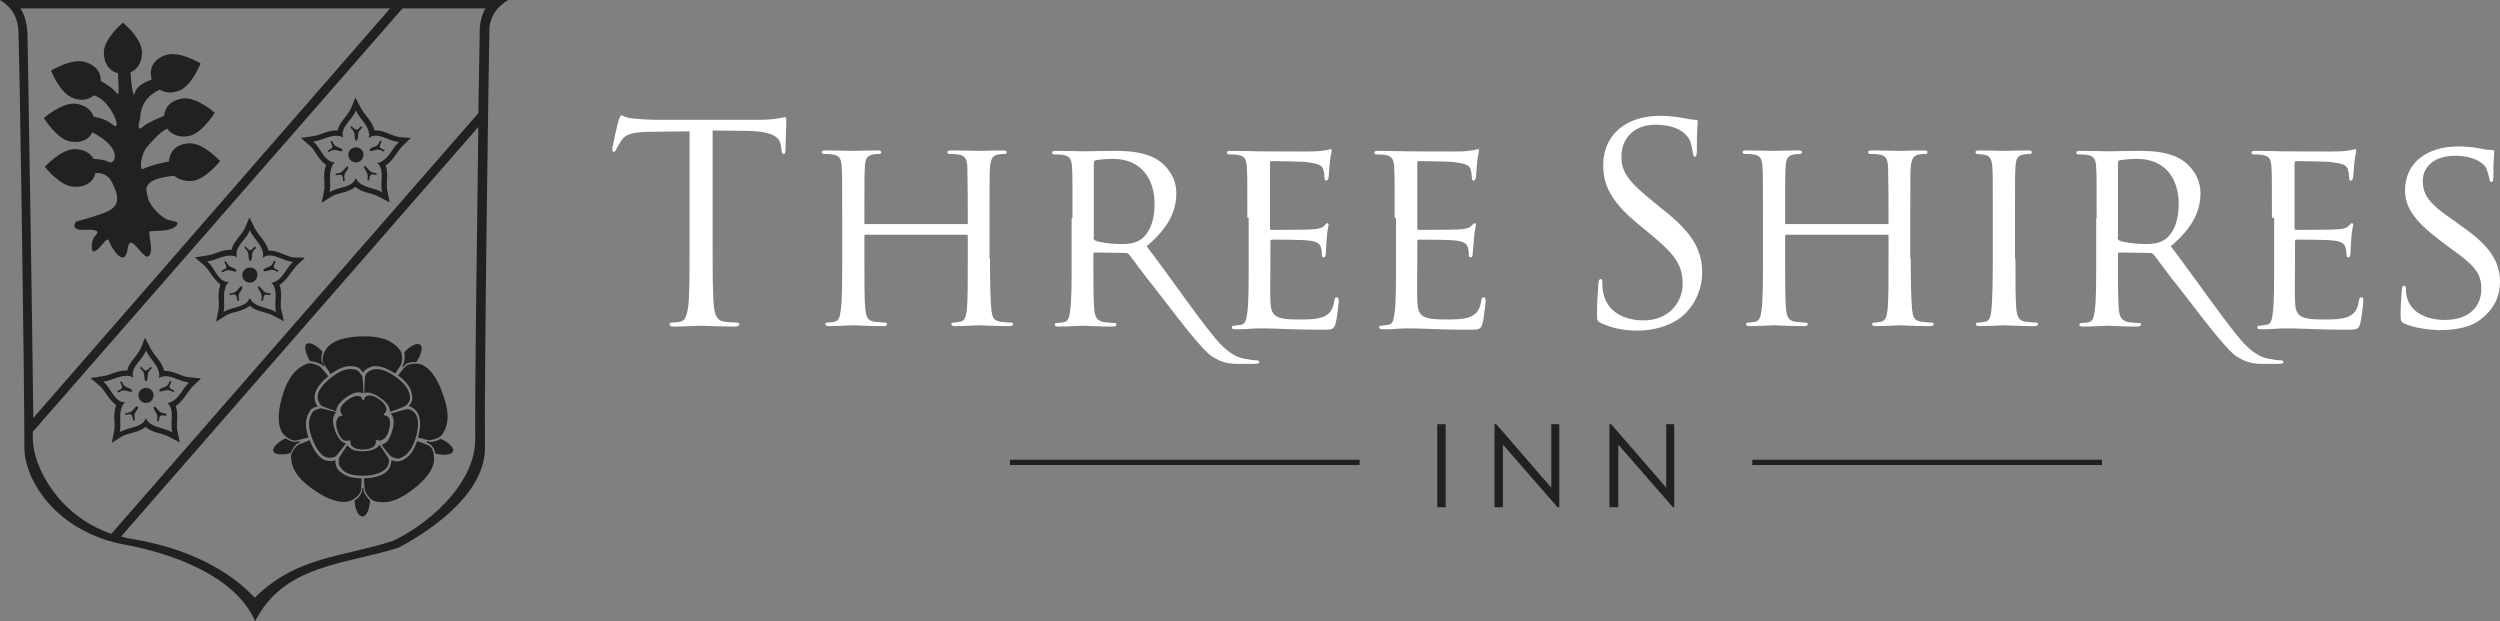 <?xml version="1.0" encoding="utf-8"?>
<!-- Generator: Adobe Illustrator 23.0.2, SVG Export Plug-In . SVG Version: 6.00 Build 0)  -->
<svg version="1.1" id="Layer_1" xmlns="http://www.w3.org/2000/svg" xmlns:xlink="http://www.w3.org/1999/xlink" x="0px" y="0px"
	 viewBox="0 0 563.4 140" style="enable-background:new 0 0 563.4 140;" xml:space="preserve">
<rect x="0" y="0" width="563.4" height="140" fill="#808080" stroke="none"/>
<style type="text/css">
	.st0{fill:#FFFFFF;}
	.st1{fill:#212121;}
</style>
<g>
	<g>
		<path class="st0" d="M160.6,55.7c0,5.9,0,10.8,0.3,13.4c0.2,1.8,0.6,3.2,2.4,3.4c0.9,0.1,2.2,0.2,2.8,0.2c0.4,0,0.5,0.2,0.5,0.4
			c0,0.3-0.3,0.5-1,0.5c-3.4,0-7.3-0.2-7.6-0.2c-0.3,0-4.2,0.2-6.1,0.2c-0.7,0-1-0.1-1-0.5c0-0.2,0.1-0.4,0.5-0.4
			c0.6,0,1.3-0.1,1.9-0.2c1.2-0.2,1.5-1.6,1.8-3.4c0.3-2.6,0.3-7.5,0.3-13.4V29.6l-9.1,0.1c-3.8,0.1-5.3,0.5-6.3,2
			c-0.7,1.1-0.9,1.5-1.1,1.9c-0.2,0.5-0.4,0.6-0.6,0.6c-0.2,0-0.3-0.2-0.3-0.6c0-0.6,1.2-5.9,1.4-6.4c0.1-0.4,0.4-1.2,0.6-1.2
			c0.4,0,1,0.6,2.7,0.7c1.8,0.2,4.1,0.3,4.9,0.3h23.2c2,0,3.4-0.1,4.4-0.3c0.9-0.1,1.5-0.3,1.7-0.3c0.3,0,0.3,0.4,0.3,0.7
			c0,1.9-0.2,6.1-0.2,6.8c0,0.6-0.2,0.8-0.4,0.8c-0.3,0-0.4-0.2-0.5-1.1l-0.1-0.7c-0.2-1.9-1.7-3.3-7.6-3.4l-7.8-0.1V55.7z"/>
		<path class="st0" d="M223.1,58.3c0,5.1,0.1,9.2,0.3,11.4c0.2,1.5,0.3,2.5,2,2.8c0.7,0.1,2,0.2,2.4,0.2c0.4,0,0.5,0.2,0.5,0.4
			c0,0.2-0.3,0.4-0.9,0.4c-3,0-6.4-0.2-6.7-0.2c-0.3,0-3.8,0.2-5.4,0.2c-0.6,0-0.9-0.1-0.9-0.4c0-0.2,0.1-0.4,0.4-0.4
			c0.5,0,1.1-0.1,1.6-0.2c1.1-0.2,1.3-1.3,1.5-2.8c0.2-2.2,0.2-6.1,0.2-11.2v-5.3c0-0.2-0.1-0.3-0.3-0.3h-22.7
			c-0.2,0-0.3,0.1-0.3,0.3v5.3c0,5.1,0,9.1,0.2,11.2c0.2,1.5,0.4,2.5,2,2.8c0.8,0.1,2,0.2,2.5,0.2c0.3,0,0.4,0.2,0.4,0.4
			c0,0.2-0.2,0.4-0.9,0.4c-3,0-6.5-0.2-6.7-0.2c-0.3,0-3.8,0.2-5.4,0.2c-0.6,0-0.9-0.1-0.9-0.4c0-0.2,0.1-0.4,0.4-0.4
			c0.5,0,1.2-0.1,1.7-0.2c1-0.2,1.2-1.2,1.4-2.8c0.3-2.2,0.3-6.3,0.3-11.4v-9.3c0-8.2,0-9.6-0.1-11.3c-0.1-1.8-0.4-2.7-2.2-2.9
			c-0.4-0.1-1.4-0.1-1.9-0.1c-0.2,0-0.4-0.2-0.4-0.4c0-0.3,0.2-0.4,0.9-0.4c2.5,0,5.9,0.1,6.2,0.1c0.2,0,3.7-0.1,5.4-0.1
			c0.6,0,0.9,0.1,0.9,0.4c0,0.2-0.2,0.4-0.4,0.4c-0.4,0-0.7,0-1.4,0.1c-1.5,0.3-1.8,1-1.9,2.9c-0.1,1.7-0.1,3.3-0.1,11.4v1.1
			c0,0.3,0.1,0.3,0.3,0.3h22.7c0.2,0,0.3,0,0.3-0.3v-1.1c0-8.2-0.1-9.8-0.1-11.4c-0.1-1.8-0.4-2.7-2.2-2.9c-0.4-0.1-1.4-0.1-1.9-0.1
			c-0.2,0-0.4-0.2-0.4-0.4c0-0.3,0.2-0.4,0.9-0.4c2.4,0,5.9,0.1,6.2,0.1c0.3,0,3.8-0.1,5.4-0.1c0.6,0,0.9,0.1,0.9,0.4
			c0,0.2-0.2,0.4-0.5,0.4c-0.4,0-0.7,0-1.4,0.1c-1.4,0.3-1.7,1-1.9,2.9c-0.1,1.7-0.1,3.2-0.1,11.3V58.3z"/>
		<path class="st0" d="M241.7,49.1c0-8.2,0-9.6-0.1-11.3c-0.1-1.8-0.4-2.7-2.2-2.9c-0.4-0.1-1.4-0.1-1.9-0.1c-0.2,0-0.4-0.2-0.4-0.4
			c0-0.3,0.2-0.4,0.9-0.4c2.5,0,6.1,0.1,6.4,0.1c0.6,0,5.1-0.1,6.8-0.1c3.5,0,7.3,0.3,10.1,2.3c1.4,1,3.8,3.5,3.8,7.2
			c0,3.9-1.6,7.7-6.7,12c4.4,5.6,13.8,19.4,17.1,22.5c2.7,2.6,4.5,2.8,5.9,3c1.1,0.2,1.6,0.2,1.9,0.2c0.3,0,0.5,0.3,0.5,0.4
			c0,0.3-0.3,0.4-1.3,0.4H279c-3.1,0-4.3-0.8-5.6-1.5c-2.4-1.2-10-11.6-13.1-15.5c-2.3-2.8-4.7-6.2-5.9-7.7
			c-0.2-0.2-0.4-0.3-0.7-0.3l-6.9-0.1c-0.2,0-0.4,0.1-0.4,0.4v1.2c0,5.1,0,9.1,0.2,11.3c0.2,1.5,0.5,2.5,2.2,2.8
			c0.7,0.1,1.9,0.2,2.4,0.2c0.4,0,0.4,0.2,0.4,0.4c0,0.2-0.2,0.4-0.9,0.4c-3,0-6.4-0.2-6.7-0.2c-0.1,0-3.7,0.2-5.4,0.2
			c-0.6,0-0.9-0.1-0.9-0.4c0-0.2,0.1-0.4,0.4-0.4c0.5,0,1.2-0.1,1.7-0.2c1-0.2,1.2-1.2,1.4-2.8c0.3-2.2,0.3-6.3,0.3-11.4V49.1z
			 M246.4,53.5c0,0.3,0.1,0.5,0.4,0.7c0.8,0.4,3.6,0.8,6,0.8c1.3,0,2.8-0.1,4.1-0.9c1.9-1.2,3.3-4,3.3-8c0-6.5-3.6-10.3-9.4-10.3
			c-1.6,0-3.3,0.2-3.9,0.3c-0.2,0.1-0.4,0.3-0.4,0.6V53.5z"/>
		<path class="st0" d="M472.5,49.1c0-8.2,0-9.6-0.1-11.3c-0.1-1.8-0.4-2.7-2.2-2.9c-0.4-0.1-1.4-0.1-1.9-0.1c-0.2,0-0.4-0.2-0.4-0.4
			c0-0.3,0.2-0.4,0.9-0.4c2.5,0,6.1,0.1,6.4,0.1c0.6,0,5.1-0.1,6.8-0.1c3.5,0,7.3,0.3,10.1,2.3c1.4,1,3.8,3.5,3.8,7.2
			c0,3.9-1.6,7.7-6.7,12c4.4,5.6,13.8,19.4,17.1,22.5c2.7,2.6,4.5,2.8,5.9,3c1,0.2,1.6,0.2,1.9,0.2c0.3,0,0.5,0.3,0.5,0.4
			c0,0.3-0.3,0.4-1.3,0.4h-3.4c-3.1,0-4.3-0.8-5.6-1.5c-2.4-1.2-10-11.6-13.1-15.5c-2.3-2.8-4.7-6.2-5.9-7.7
			c-0.3-0.2-0.4-0.3-0.7-0.3l-6.9-0.1c-0.3,0-0.4,0.1-0.4,0.4v1.2c0,5.1,0,9.1,0.2,11.3c0.2,1.5,0.5,2.5,2.2,2.8
			c0.7,0.1,1.9,0.2,2.4,0.2c0.4,0,0.4,0.2,0.4,0.4c0,0.2-0.2,0.4-0.9,0.4c-3,0-6.4-0.2-6.7-0.2c-0.1,0-3.7,0.2-5.4,0.2
			c-0.6,0-0.9-0.1-0.9-0.4c0-0.2,0.1-0.4,0.4-0.4c0.5,0,1.2-0.1,1.7-0.2c1-0.2,1.2-1.2,1.4-2.8c0.3-2.2,0.3-6.3,0.3-11.4V49.1z
			 M477.2,53.5c0,0.3,0.1,0.5,0.4,0.7c0.8,0.4,3.6,0.8,6,0.8c1.3,0,2.8-0.1,4.1-0.9c1.9-1.2,3.3-4,3.3-8c0-6.5-3.6-10.3-9.4-10.3
			c-1.6,0-3.3,0.2-3.9,0.3c-0.2,0.1-0.4,0.3-0.4,0.6V53.5z"/>
		<path class="st0" d="M281.1,49.1c0-8.2,0-9.6-0.1-11.3c-0.1-1.8-0.4-2.7-2.2-2.9c-0.4-0.1-1.4-0.1-1.9-0.1c-0.2,0-0.4-0.2-0.4-0.4
			c0-0.3,0.2-0.4,0.9-0.4c2.5,0,6,0.1,6.3,0.1c0.4,0,11.7,0.1,13,0c1-0.1,2-0.2,2.5-0.3c0.2-0.1,0.5-0.2,0.7-0.2
			c0.2,0,0.2,0.2,0.2,0.5c0,0.4-0.3,1-0.4,2.5c-0.1,0.5-0.2,2.8-0.3,3.5c-0.1,0.2-0.2,0.6-0.5,0.6c-0.3,0-0.4-0.2-0.4-0.7
			c0-0.4-0.1-1.2-0.3-1.9c-0.4-0.9-0.9-1.2-3.9-1.6c-0.9-0.1-7.2-0.2-7.8-0.2c-0.3,0-0.3,0.2-0.3,0.6v14.3c0,0.4,0,0.6,0.3,0.6
			c0.7,0,7.8,0,9.1-0.1c1.3-0.1,2.1-0.2,2.7-0.7c0.4-0.4,0.6-0.7,0.8-0.7s0.3,0.1,0.3,0.4c0,0.3-0.3,1.2-0.4,2.9
			c-0.1,1.1-0.2,3-0.2,3.4c0,0.4-0.1,1-0.5,1c-0.2,0-0.4-0.2-0.4-0.5c0-0.5,0-1.1-0.2-1.7c-0.2-0.7-0.7-1.4-2.8-1.6
			c-1.5-0.2-7.3-0.2-8.2-0.2c-0.3,0-0.4,0.2-0.4,0.4v4.4c0,1.8-0.1,7.9,0,9c0.1,3.5,1.1,4.2,6.5,4.2c1.4,0,4,0,5.4-0.6
			c1.4-0.6,2.2-1.5,2.5-3.6c0.1-0.6,0.2-0.8,0.6-0.8c0.3,0,0.4,0.4,0.4,0.8c0,0.4-0.4,4-0.7,5.1c-0.4,1.4-0.9,1.4-3,1.4
			c-4.1,0-7.2-0.1-9.5-0.2c-2.3-0.1-3.7-0.1-4.5-0.1c-0.1,0-1.2,0-2.4,0.1c-1,0.1-2.3,0.1-3.1,0.1c-0.6,0-0.9-0.1-0.9-0.4
			c0-0.2,0.1-0.4,0.4-0.4c0.5,0,1.2-0.2,1.7-0.2c1-0.2,1.2-1.2,1.4-2.8c0.3-2.2,0.3-6.3,0.3-11.4V49.1z"/>
		<path class="st0" d="M314.3,49.1c0-8.2,0-9.6-0.1-11.3c-0.1-1.8-0.4-2.7-2.2-2.9c-0.4-0.1-1.4-0.1-1.9-0.1c-0.2,0-0.4-0.2-0.4-0.4
			c0-0.3,0.2-0.4,0.9-0.4c2.5,0,6,0.1,6.3,0.1c0.4,0,11.7,0.1,13,0c1-0.1,2-0.2,2.5-0.3c0.2-0.1,0.5-0.2,0.7-0.2
			c0.2,0,0.2,0.2,0.2,0.5c0,0.4-0.3,1-0.4,2.5c-0.1,0.5-0.2,2.8-0.3,3.5c-0.1,0.2-0.2,0.6-0.5,0.6c-0.3,0-0.4-0.2-0.4-0.7
			c0-0.4-0.1-1.2-0.3-1.9c-0.4-0.9-0.9-1.2-3.9-1.6c-0.9-0.1-7.2-0.2-7.8-0.2c-0.2,0-0.3,0.2-0.3,0.6v14.3c0,0.4,0,0.6,0.3,0.6
			c0.7,0,7.8,0,9.1-0.1c1.3-0.1,2.1-0.2,2.7-0.7c0.4-0.4,0.6-0.7,0.8-0.7c0.2,0,0.3,0.1,0.3,0.4c0,0.3-0.3,1.2-0.4,2.9
			c-0.1,1.1-0.3,3-0.3,3.4c0,0.4-0.1,1-0.5,1c-0.2,0-0.4-0.2-0.4-0.5c0-0.5,0-1.1-0.2-1.7c-0.2-0.7-0.7-1.4-2.8-1.6
			c-1.5-0.2-7.3-0.2-8.2-0.2c-0.3,0-0.4,0.2-0.4,0.4v4.4c0,1.8-0.1,7.9,0,9c0.1,3.5,1.1,4.2,6.5,4.2c1.4,0,4,0,5.4-0.6
			c1.4-0.6,2.2-1.5,2.5-3.6c0.1-0.6,0.2-0.8,0.6-0.8c0.3,0,0.4,0.4,0.4,0.8c0,0.4-0.4,4-0.7,5.1c-0.4,1.4-0.9,1.4-3,1.4
			c-4.1,0-7.2-0.1-9.5-0.2c-2.3-0.1-3.7-0.1-4.5-0.1c-0.1,0-1.2,0-2.3,0.1c-1,0.1-2.3,0.1-3.1,0.1c-0.6,0-0.9-0.1-0.9-0.4
			c0-0.2,0.1-0.4,0.4-0.4c0.5,0,1.2-0.2,1.7-0.2c1-0.2,1.2-1.2,1.4-2.8c0.3-2.2,0.3-6.3,0.3-11.4V49.1z"/>
		<path class="st0" d="M360.8,72.8c-0.9-0.4-0.9-0.7-0.9-2.3c0-3.1,0.3-5.6,0.3-6.6c0.1-0.7,0.2-1,0.5-1c0.4,0,0.4,0.2,0.4,0.7
			c0,0.6,0,1.4,0.2,2.3c0.9,4.6,5,6.3,9.1,6.3c5.9,0,8.8-4.3,8.8-8.2c0-4.3-1.8-6.7-7.1-11.1l-2.8-2.3c-6.6-5.4-8-9.2-8-13.4
			c0-6.6,4.9-11.1,12.8-11.1c2.4,0,4.2,0.3,5.7,0.6c1.2,0.2,1.7,0.3,2.2,0.3c0.5,0,0.6,0.1,0.6,0.4c0,0.3-0.2,2.4-0.2,6.5
			c0,1-0.1,1.4-0.4,1.4c-0.4,0-0.4-0.3-0.5-0.8c-0.1-0.7-0.4-2.4-0.8-3.1c-0.4-0.7-2-3.3-7.7-3.3c-4.3,0-7.6,2.7-7.6,7.2
			c0,3.5,1.6,5.7,7.5,10.4l1.7,1.4c7.3,5.7,9,9.6,9,14.5c0,2.5-1,7.2-5.3,10.3c-2.7,1.8-6,2.6-9.3,2.6
			C366.1,74.5,363.3,74,360.8,72.8z"/>
		<path class="st0" d="M430.6,58.3c0,5.1,0.1,9.2,0.3,11.4c0.2,1.5,0.3,2.5,2,2.8c0.7,0.1,2,0.2,2.4,0.2c0.4,0,0.5,0.2,0.5,0.4
			c0,0.2-0.3,0.4-0.9,0.4c-3,0-6.4-0.2-6.7-0.2c-0.2,0-3.8,0.2-5.4,0.2c-0.6,0-0.9-0.1-0.9-0.4c0-0.2,0.1-0.4,0.4-0.4
			c0.5,0,1.1-0.1,1.6-0.2c1.1-0.2,1.3-1.3,1.5-2.8c0.2-2.2,0.2-6.1,0.2-11.2v-5.3c0-0.2-0.1-0.3-0.3-0.3h-22.7
			c-0.2,0-0.3,0.1-0.3,0.3v5.3c0,5.1,0,9.1,0.2,11.2c0.2,1.5,0.4,2.5,2,2.8c0.8,0.1,2,0.2,2.5,0.2c0.3,0,0.4,0.2,0.4,0.4
			c0,0.2-0.2,0.4-0.9,0.4c-3,0-6.5-0.2-6.7-0.2c-0.3,0-3.8,0.2-5.4,0.2c-0.6,0-0.9-0.1-0.9-0.4c0-0.2,0.1-0.4,0.4-0.4
			c0.5,0,1.2-0.1,1.7-0.2c1-0.2,1.2-1.2,1.4-2.8c0.3-2.2,0.3-6.3,0.3-11.4v-9.3c0-8.2,0-9.6-0.1-11.3c-0.1-1.8-0.4-2.7-2.2-2.9
			c-0.4-0.1-1.4-0.1-1.9-0.1c-0.2,0-0.4-0.2-0.4-0.4c0-0.3,0.2-0.4,0.9-0.4c2.5,0,5.9,0.1,6.2,0.1c0.2,0,3.7-0.1,5.4-0.1
			c0.6,0,0.9,0.1,0.9,0.4c0,0.2-0.2,0.4-0.4,0.4c-0.4,0-0.7,0-1.4,0.1c-1.5,0.3-1.8,1-1.9,2.9c-0.1,1.7-0.1,3.3-0.1,11.4v1.1
			c0,0.3,0.1,0.3,0.3,0.3h22.7c0.2,0,0.3,0,0.3-0.3v-1.1c0-8.2-0.1-9.8-0.1-11.4c-0.1-1.8-0.4-2.7-2.2-2.9c-0.4-0.1-1.4-0.1-1.9-0.1
			c-0.2,0-0.4-0.2-0.4-0.4c0-0.3,0.2-0.4,0.9-0.4c2.4,0,5.9,0.1,6.2,0.1c0.3,0,3.8-0.1,5.4-0.1c0.6,0,0.9,0.1,0.9,0.4
			c0,0.2-0.2,0.4-0.5,0.4c-0.4,0-0.7,0-1.4,0.1c-1.4,0.3-1.7,1-1.9,2.9c-0.1,1.7-0.1,3.2-0.1,11.3V58.3z"/>
		<path class="st0" d="M454.2,58.3c0,5.1,0,9.2,0.2,11.4c0.2,1.5,0.4,2.5,2,2.8c0.8,0.1,2,0.2,2.5,0.2c0.3,0,0.4,0.2,0.4,0.4
			c0,0.2-0.3,0.4-0.9,0.4c-3,0-6.6-0.2-6.8-0.2c-0.3,0-3.7,0.2-5.4,0.2c-0.6,0-0.9-0.1-0.9-0.4c0-0.2,0.1-0.4,0.4-0.4
			c0.5,0,1.2-0.1,1.7-0.2c1-0.2,1.2-1.2,1.4-2.8c0.2-2.2,0.3-6.3,0.3-11.4v-9.3c0-8.2,0-9.6-0.1-11.3c-0.1-1.8-0.6-2.6-1.7-2.8
			c-0.6-0.1-1.3-0.2-1.7-0.2c-0.2,0-0.4-0.2-0.4-0.4c0-0.3,0.2-0.4,0.9-0.4c1.8,0,5.2,0.1,5.5,0.1c0.2,0,3.8-0.1,5.4-0.1
			c0.6,0,0.9,0.1,0.9,0.4c0,0.2-0.2,0.4-0.4,0.4c-0.4,0-0.7,0-1.4,0.1c-1.5,0.3-1.8,1-1.9,2.9c-0.1,1.7-0.1,3.2-0.1,11.3V58.3z"/>
		<path class="st0" d="M512,49.1c0-8.2,0-9.6-0.1-11.3c-0.1-1.8-0.4-2.7-2.2-2.9c-0.4-0.1-1.4-0.1-1.9-0.1c-0.2,0-0.4-0.2-0.4-0.4
			c0-0.3,0.2-0.4,0.9-0.4c2.5,0,6,0.1,6.3,0.1c0.4,0,11.7,0.1,13,0c1-0.1,2-0.2,2.5-0.3c0.2-0.1,0.5-0.2,0.7-0.2
			c0.2,0,0.2,0.2,0.2,0.5c0,0.4-0.3,1-0.4,2.5c-0.1,0.5-0.2,2.8-0.3,3.5c-0.1,0.2-0.2,0.6-0.5,0.6c-0.3,0-0.4-0.2-0.4-0.7
			c0-0.4-0.1-1.2-0.3-1.9c-0.4-0.9-0.9-1.2-3.9-1.6c-0.9-0.1-7.2-0.2-7.8-0.2c-0.2,0-0.3,0.2-0.3,0.6v14.3c0,0.4,0,0.6,0.3,0.6
			c0.7,0,7.8,0,9.1-0.1c1.3-0.1,2.1-0.2,2.7-0.7c0.4-0.4,0.6-0.7,0.8-0.7c0.2,0,0.3,0.1,0.3,0.4c0,0.3-0.3,1.2-0.4,2.9
			c-0.1,1.1-0.2,3-0.2,3.4c0,0.4-0.1,1-0.5,1c-0.2,0-0.4-0.2-0.4-0.5c0-0.5,0-1.1-0.2-1.7c-0.2-0.7-0.7-1.4-2.8-1.6
			c-1.5-0.2-7.3-0.2-8.2-0.2c-0.3,0-0.4,0.2-0.4,0.4v4.4c0,1.8-0.1,7.9,0,9c0.1,3.5,1.1,4.2,6.5,4.2c1.4,0,4,0,5.4-0.6
			c1.4-0.6,2.2-1.5,2.5-3.6c0.1-0.6,0.2-0.8,0.6-0.8c0.3,0,0.4,0.4,0.4,0.8c0,0.4-0.4,4-0.7,5.1c-0.4,1.4-0.9,1.4-3,1.4
			c-4.1,0-7.2-0.1-9.4-0.2c-2.3-0.1-3.7-0.1-4.5-0.1c-0.1,0-1.2,0-2.3,0.1c-1.1,0.1-2.3,0.1-3.1,0.1c-0.6,0-0.9-0.1-0.9-0.4
			c0-0.2,0.1-0.4,0.4-0.4c0.5,0,1.2-0.2,1.7-0.2c1.1-0.2,1.2-1.2,1.4-2.8c0.3-2.2,0.3-6.3,0.3-11.4V49.1z"/>
		<path class="st0" d="M541.8,72.9c-0.7-0.4-0.8-0.6-0.8-2c0-2.6,0.2-4.7,0.3-5.6c0-0.6,0.1-0.9,0.4-0.9c0.3,0,0.5,0.2,0.5,0.6
			c0,0.4,0,1.2,0.2,1.9c0.9,3.8,4.9,5.2,8.6,5.2c5.4,0,8.2-3,8.2-7c0-3.8-2-5.6-6.9-9.1l-2.5-1.9c-5.9-4.4-7.8-7.6-7.8-11.2
			c0-6.2,4.9-9.9,12-9.9c2.2,0,4.3,0.3,5.6,0.6c1,0.2,1.5,0.2,1.9,0.2c0.4,0,0.6,0.1,0.6,0.4c0,0.2-0.2,2-0.2,5.6
			c0,0.8-0.1,1.2-0.4,1.2c-0.4,0-0.4-0.3-0.5-0.7c-0.1-0.6-0.5-2-0.8-2.6c-0.4-0.6-2.2-2.6-7-2.6c-4,0-7.2,2-7.2,5.7
			c0,3.3,1.7,5.3,7,8.9l1.5,1.1c6.6,4.5,8.9,8.2,8.9,12.7c0,3.1-1.2,6.4-5.1,9c-2.3,1.5-5.7,1.9-8.7,1.9
			C547.1,74.3,544,73.9,541.8,72.9z"/>
		<path class="st1" d="M323.9,95.6h1.9v18.7h-1.9V95.6z"/>
		<path class="st1" d="M336.8,114.3V95.6h0.4l12.4,14.3V95.6h1.8v18.7h-0.4l-12.3-14.1v14.1H336.8z"/>
		<path class="st1" d="M362.7,114.3V95.6h0.4l12.4,14.3V95.6h1.8v18.7H377l-12.3-14.1v14.1H362.7z"/>
	</g>
	<rect x="227.6" y="103.6" class="st1" width="78.8" height="1.2"/>
	<rect x="394.9" y="103.6" class="st1" width="78.8" height="1.2"/>
	<g>
		<path class="st1" d="M0,0c2.7,1.7,3.7,3.5,4.1,6.2c0.3,3.4,1.4,79.1,1.4,94.7c0,7.3,7.2,19.1,22.9,21.9c6.1,1.1,24,5.4,29.1,17.2
			c6.5-12.9,20.6-12.8,32.4-16.6c4.1-2.2,19.5-10.9,19.4-22.6c-0.2-17.2,0.9-90.3,1-94.6c0.3-2.5,1.4-4.4,4.2-6.2H0z M4.6,1.9h83.3
			L7.5,94.2C7.3,72.3,6.2,7.9,6.2,7.9S6.2,4.2,4.6,1.9z M88.5,121.9c-11.3,3.7-21.6,3.4-31.1,12.8c-9-9.6-22.1-12.3-27.9-13.3
			c-0.8-0.1-1.5-0.3-2.2-0.5l80.5-92.3c-0.3,23.3-0.8,59.2-0.7,70C107.3,109.9,94.8,119.1,88.5,121.9z M108.1,7.9
			c0,0-0.1,7.2-0.3,17.6l-82.7,94.8c-12-4.1-17.7-15.2-17.7-21.5c0-0.4,0-0.9,0-1.5L90.7,1.9h18.7C107.9,4.3,108.1,7.9,108.1,7.9z"
			/>
		<path class="st1" d="M82,110.9c0-0.1-0.1-0.2-0.1-0.9c-0.1,0-0.1,0-0.2,0c0,0-0.1,0-0.1,0c0,0.7-0.1,0.8-0.1,0.9
			c-0.1,0.4-0.5,1.2-1.6,1.9c0.1,1.9,0.8,3.6,1.8,3.6c0.9,0,1.6-1.7,1.7-3.6C83,112.4,82.5,111.8,82,110.9z"/>
		<path class="st1" d="M67.6,99.7c0-0.1,0-0.1-0.1-0.2c0,0,0-0.1,0-0.1c-0.7,0.2-0.8,0.2-0.8,0.2c-0.5,0-1.3-0.1-2.3-0.8
			c-1.7,0.7-3.1,2.1-2.8,2.9c0.3,0.8,2.2,0.9,3.9,0.4c0.2-0.6,0.6-1.2,1.3-2C66.8,100.1,66.9,100,67.6,99.7z"/>
		<path class="st1" d="M81.6,107.2c3.4,0,5-1,5.6-1.9c0.6-0.9,0.5-1.6,0.4-1.9c-0.1-0.3-2.1-3.2-2.1-3.2h0c0,0.1-0.1,0.2-0.1,0.2
			c-0.4,0.6-1.5,1.3-3.7,1.3c-2.3,0-2.9-0.8-3.3-1.2c0,0-0.1-0.1-0.1-0.2c-0.4,0.6-1.9,2.8-1.9,3c0,0.3-0.3,1.4,0.4,2.1
			C77.2,106,78.2,107.2,81.6,107.2z"/>
		<path class="st1" d="M88.2,102.9c0.3,0.1,1.3,0.7,2.1,0.3c0.8-0.4,2.2-1,3.3-4.2c1-3.2,0.6-5.1-0.1-5.9c-0.7-0.8-1.4-0.9-1.7-0.9
			c-0.3,0-3.7,1-3.7,1l0,0.1c0,0,0,0,0.1,0.1c0.5,0.6,0.8,1.8,0.1,4c-0.7,2.2-1.6,2.6-2.2,2.8c0,0-0.1,0-0.1,0
			C86.1,100.5,87.9,102.8,88.2,102.9z"/>
		<path class="st1" d="M88,92.8c0,0,3.3-1.2,3.5-1.4c0.2-0.2,1-1,0.9-1.9c-0.1-0.9-0.3-2.4-3-4.4c-2.7-2-4.6-2.2-5.7-1.7
			c-1,0.4-1.3,1-1.4,1.4c-0.1,0.3-0.2,3.5-0.2,3.8c0,0,0,0,0,0c0.7-0.3,1.9-0.2,3.8,1.2c1.8,1.3,1.9,2.3,2,2.9
			C87.9,92.7,87.9,92.7,88,92.8L88,92.8z"/>
		<path class="st1" d="M80.1,83.3c-0.9-0.2-2.4-0.5-5.1,1.5c-2.7,2-3.5,3.7-3.4,4.8c0.1,1.1,0.6,1.6,0.8,1.8
			c0.2,0.2,2.7,1.1,3.4,1.3c0,0,0,0,0,0c-0.1-0.7,0.4-1.9,2.3-3.2c1.8-1.3,2.8-1.1,3.4-1c0.1,0,0.2,0.1,0.3,0.1l0.1-0.1
			c0,0-0.1-3.5-0.3-3.8C81.4,84.5,80.9,83.5,80.1,83.3z"/>
		<path class="st1" d="M70.3,93.1c-0.4,0.8-1.2,2.1-0.1,5.3c1.1,3.2,2.5,4.5,3.5,4.7c1.1,0.2,1.7-0.1,2-0.3c0.2-0.2,1.9-2.3,2.3-2.9
			c-0.1,0-0.1,0-0.2,0c-0.7-0.2-1.7-1-2.4-3.2c-0.7-2.2-0.2-3,0.1-3.5c0.1-0.1,0.2-0.2,0.3-0.3c-0.4-0.1-3.3-0.9-3.6-0.9
			C71.9,92.2,70.7,92.3,70.3,93.1z"/>
		<path class="st1" d="M82,90.2c-0.1,0-0.1,0-0.2,0c0,0-0.1,0-0.1,0c0-0.1,0-0.2,0-0.2c-0.1-0.1-0.3-0.7-0.7-0.7
			c-0.4-0.1-1.2-0.2-2.6,0.8c-1.4,1-1.8,1.9-1.7,2.4c0.1,0.6,0.3,0.8,0.4,0.9c0,0,0,0,0.1,0c0,0.1-0.1,0.2-0.1,0.3
			c-0.1,0-0.1,0-0.1,0c-0.1,0-0.7,0.1-0.9,0.5c-0.2,0.4-0.6,1-0.1,2.7c0.5,1.6,1.2,2.3,1.8,2.4c0.5,0.1,0.8,0,0.9-0.1
			c0.1,0.1,0.2,0.2,0.3,0.2c0,0.2-0.1,0.7,0.2,1c0.3,0.3,0.8,0.9,2.5,0.9c1.7,0,2.5-0.5,2.8-1c0.3-0.5,0.2-0.8,0.2-1
			c0.1-0.1,0.2-0.1,0.3-0.2c0.1,0.1,0.6,0.3,1,0.1c0.4-0.2,1.1-0.5,1.6-2.1c0.5-1.6,0.3-2.5,0-3c-0.4-0.4-0.7-0.5-0.9-0.5
			c0,0-0.1,0-0.1,0c0-0.1-0.1-0.2-0.1-0.3c0.1,0,0.1-0.1,0.1-0.1c0.1-0.1,0.5-0.5,0.5-0.9c-0.1-0.4-0.1-1.2-1.5-2.2
			c-1.4-1-2.3-1.1-2.8-0.9c-0.5,0.2-0.7,0.5-0.7,0.7C82.1,90,82.1,90.1,82,90.2z"/>
		<path class="st1" d="M74.5,84.3C74.5,84.3,74.6,84.3,74.5,84.3c1.7-1.2,3.1-1.8,4.4-1.8c0.5,0,0.8,0.1,1.1,0.1l0.1,0
			c0.5,0.1,1.1,0.4,1.7,1.4c0.2-0.4,0.7-0.9,1.5-1.2c0.4-0.2,0.8-0.3,1.3-0.3c1.3,0,2.8,0.6,4.5,1.7c0.7-1.1,1.4-2.2,1.4-2.4
			c0.1-0.4,0.4-2.2-0.6-3.2c-1-1-2.5-2.8-7.8-2.8c-5.3,0-7.8,1.5-8.7,3c-0.9,1.5-0.7,2.5-0.6,3C73.1,82.1,73.8,83.2,74.5,84.3z"/>
		<path class="st1" d="M66.6,99.3c0.2,0,1.6-0.4,2.9-0.7c-1.1-3.4-0.3-4.9,0.2-5.7l0-0.1c0.2-0.4,0.7-1,1.9-1.2
			c-0.3-0.4-0.6-0.9-0.7-1.8c-0.1-0.9,0.2-2.7,3.1-5c-0.9-1.1-1.7-2.1-1.9-2.2c-0.4-0.2-2-1.1-3.2-0.5c-1.2,0.6-3.4,1.5-5.1,6.6
			c-1.6,5-1,7.9,0.1,9.2C65.1,99.1,66.1,99.3,66.6,99.3z"/>
		<path class="st1" d="M81.3,110.7c0.1-0.2,0.1-1.6,0.2-2.9c-3.4,0-4.6-1.3-5.3-1.9l0-0.1c-0.3-0.4-0.7-1-0.6-2.1
			c-0.3,0.1-0.6,0.2-1.1,0.2c-0.3,0-0.6,0-0.9-0.1c-0.9-0.2-2.5-1.1-3.8-4.6c-1.3,0.5-2.6,1-2.8,1.2c-0.3,0.3-1.6,1.5-1.4,2.9
			c0.2,1.4,0.4,3.7,4.7,6.8c4.3,3.1,7.2,3.4,8.8,2.7C80.6,112.1,81.1,111.2,81.3,110.7z"/>
		<path class="st1" d="M96.6,100.4c-0.2-0.1-1.4-0.6-2.6-1c-1.1,3.3-2.6,4-3.5,4.4l-0.1,0c-0.3,0.1-0.6,0.2-0.9,0.2
			c-0.5,0-1-0.2-1.3-0.3c0,0.5-0.1,1.1-0.5,1.9c-0.5,0.8-1.8,2.1-5.7,2.2c0.1,1.4,0.2,2.7,0.3,2.9c0.2,0.4,1,2,2.3,2.3
			c1.4,0.2,3.7,0.8,7.9-2.3c4.3-3.1,5.5-5.8,5.3-7.5C97.8,101.4,97.1,100.7,96.6,100.4z"/>
		<path class="st1" d="M91.5,82.5c-0.2,0.1-1,1.1-1.8,2.1c2.9,2.1,3.1,3.8,3.2,4.7l0,0.1c0.1,0.5,0,1.2-0.8,2.1
			c0.5,0.1,1,0.4,1.7,1.1c0.6,0.7,1.4,2.4,0.4,6c1.3,0.3,2.5,0.7,2.7,0.6c0.4-0.1,2.2-0.3,2.9-1.5c0.7-1.2,1.9-3.3,0.2-8.3
			c-1.6-5-3.8-7-5.5-7.4C92.9,81.8,91.9,82.2,91.5,82.5z"/>
		<path class="st1" d="M99.3,98.9c-0.5,0.3-1.2,0.6-2.2,0.7c-0.1,0-0.2,0-0.9-0.2c0,0.1,0,0.1-0.1,0.2c0,0,0,0.1,0,0.1
			c0.6,0.3,0.7,0.3,0.8,0.4c0.4,0.3,1,0.9,1.2,2.1c1.8,0.5,3.7,0.4,4-0.5C102.4,100.9,101,99.6,99.3,98.9z"/>
		<path class="st1" d="M90.6,82.5c0,0,0.1,0.1,0.1,0.1c0,0,0.1,0,0.1,0.1c0.5-0.5,0.6-0.6,0.6-0.6c0.4-0.3,1.2-0.6,2.4-0.5
			c1.1-1.5,1.6-3.4,0.9-3.9c-0.7-0.6-2.3,0.3-3.6,1.7c0.1,0.6,0.2,1.3-0.1,2.4C91.1,81.8,91,81.9,90.6,82.5z"/>
		<path class="st1" d="M72.2,82c0.1,0,0.2,0.1,0.7,0.6c0,0,0.1-0.1,0.1-0.1c0,0,0,0,0.1-0.1c-0.4-0.6-0.4-0.7-0.5-0.7
			c-0.2-0.4-0.3-1.3,0.1-2.4c-1.2-1.4-2.9-2.3-3.6-1.8c-0.7,0.5-0.2,2.3,0.8,3.9C70.5,81.4,71.2,81.6,72.2,82z"/>
		<path class="st1" d="M63.9,57.3c-1-0.4-1.9-0.8-3-0.8c-0.1,0-0.3,0-0.4,0c-0.3-1.3-1.1-2.3-1.8-3.2c-0.5-0.6-0.9-1.2-1.3-1.9
			l-1.2-2.4l-1,2.4c-0.3,0.7-0.8,1.3-1.3,1.9c-0.7,0.9-1.5,1.8-1.7,3c-0.1,0-0.3,0-0.4,0c-1.2,0-2.2,0.4-3.1,0.7
			c-0.7,0.3-1.4,0.5-2.2,0.6l-2.6,0.4l2,1.7c0.6,0.5,1,1.2,1.5,1.8c0.6,0.9,1.3,1.9,2.3,2.6c-0.5,1.2-0.5,2.5-0.4,3.6
			c0,0.8,0.1,1.5-0.1,2.2l-0.5,2.6l2.2-1.4c0.6-0.4,1.4-0.6,2.2-0.8c1.1-0.3,2.2-0.6,3.2-1.4c1,0.9,2.2,1.2,3.3,1.5
			c0.7,0.2,1.4,0.4,2.1,0.8l2.3,1.2l-0.6-2.5c-0.2-0.7-0.1-1.5-0.1-2.3c0.1-1.1,0.1-2.3-0.3-3.4c1.1-0.7,1.8-1.7,2.4-2.5
			c0.4-0.6,0.9-1.2,1.4-1.8l1.9-1.8L66.1,58C65.4,57.9,64.6,57.6,63.9,57.3z M61.7,63.6c-0.2,0.1-0.4,0.1-0.6,0.1
			c0.1,0.1,0.3,0.3,0.4,0.4c1.2,1.7,0.2,4,0.7,6.2c-2-1.1-4.2-0.9-5.6-2.6c-0.1-0.2-0.2-0.4-0.3-0.6c-0.1,0.2-0.2,0.4-0.3,0.6
			c-1.2,1.7-3.7,1.4-5.6,2.6c0.4-2.3-0.4-4.2,0.7-6.2c0.1-0.2,0.3-0.3,0.5-0.5c-0.2,0-0.4-0.1-0.7-0.1c-2-0.6-2.5-3.1-4.2-4.6
			c2.3-0.3,3.9-1.7,6.1-1.2c0.2,0.1,0.4,0.2,0.6,0.3c-0.1-0.2-0.1-0.4-0.1-0.7c0-2.1,2.2-3.3,3-5.4c1,2.1,2.8,3.2,3,5.4
			c0,0.3,0,0.5-0.1,0.8c0.2-0.1,0.5-0.3,0.7-0.4c2-0.6,3.8,1.1,6.1,1.3C64.3,60.7,63.8,62.8,61.7,63.6z"/>
		<path class="st1" d="M56.3,60.3c-1,0-1.7,0.8-1.7,1.7c0,1,0.8,1.7,1.7,1.7c1,0,1.7-0.8,1.7-1.7C58.1,61,57.3,60.3,56.3,60.3z"/>
		<path class="st1" d="M56.1,58.4c0.1,0.5,0.3,0.4,0.3,0.4s0.1,0.1,0.3-0.4c0.2-0.7-0.2-1.5,0.9-2.4c0.2-0.1,0-0.5-0.2-0.4
			c-0.2,0.2-0.7,0.8-1,0.8c-0.3,0-0.8-0.5-1-0.8c-0.2-0.2-0.4,0.2-0.2,0.4C56.3,56.9,55.9,57.7,56.1,58.4z"/>
		<path class="st1" d="M53.3,61c0,0,0.1-0.1-0.3-0.4c-0.6-0.4-1.5-0.3-2-1.6c-0.1-0.2-0.5-0.1-0.4,0.1c0.1,0.2,0.5,0.9,0.4,1.2
			c-0.1,0.3-0.8,0.6-1,0.7c-0.2,0.1,0.1,0.4,0.3,0.3c1.2-0.8,1.8-0.2,2.6-0.1C53.3,61.2,53.3,61,53.3,61z"/>
		<path class="st1" d="M59.4,61c0,0,0,0.2,0.4,0.1c0.7,0,1.4-0.7,2.6,0.1c0.2,0.1,0.5-0.2,0.3-0.3c-0.3-0.1-1-0.4-1-0.7
			c-0.1-0.3,0.3-0.9,0.4-1.2c0.1-0.2-0.3-0.3-0.4-0.1c-0.5,1.4-1.4,1.2-2,1.6C59.2,60.9,59.4,61,59.4,61z"/>
		<path class="st1" d="M60.8,66.1c-1.5-0.1-1.6-0.9-2.2-1.4c-0.4-0.3-0.4-0.2-0.4-0.2s-0.2,0,0,0.5c0.3,0.7,1,1.1,0.7,2.5
			c-0.1,0.2,0.3,0.4,0.4,0.2c0-0.3,0.1-1,0.3-1.2c0.2-0.2,1,0,1.2,0C61.1,66.5,61,66.1,60.8,66.1z"/>
		<path class="st1" d="M54.5,64.5c0,0-0.1-0.1-0.4,0.2c-0.6,0.5-0.7,1.3-2.2,1.4c-0.2,0-0.3,0.4,0,0.4c0.3-0.1,1-0.3,1.2,0
			c0.3,0.2,0.3,0.9,0.4,1.2c0.1,0.2,0.5,0,0.4-0.2c-0.4-1.4,0.4-1.8,0.7-2.5C54.6,64.6,54.5,64.5,54.5,64.5z"/>
		<path class="st1" d="M87.8,30.2c-1-0.4-1.9-0.8-3-0.8c-0.1,0-0.3,0-0.4,0c-0.3-1.3-1.1-2.3-1.8-3.2c-0.5-0.6-0.9-1.2-1.3-1.9
			L80.1,22l-1,2.4c-0.3,0.7-0.8,1.3-1.3,2c-0.7,0.9-1.5,1.8-1.7,3c-0.1,0-0.3,0-0.4,0c-1.2,0-2.2,0.4-3.1,0.7
			c-0.7,0.3-1.4,0.5-2.2,0.6l-2.6,0.4l2,1.7c0.6,0.5,1,1.1,1.4,1.8c0.6,0.9,1.3,1.9,2.3,2.6c-0.5,1.2-0.5,2.5-0.4,3.6
			c0,0.8,0.1,1.5-0.1,2.3l-0.5,2.6l2.2-1.4c0.6-0.4,1.4-0.6,2.2-0.8c1.1-0.3,2.2-0.6,3.2-1.4c1,0.9,2.2,1.2,3.3,1.5
			c0.7,0.2,1.4,0.4,2.1,0.8l2.3,1.2L87.3,43c-0.2-0.7-0.1-1.5-0.1-2.3c0.1-1.1,0.1-2.3-0.3-3.4c1.1-0.7,1.8-1.7,2.4-2.6
			c0.4-0.6,0.9-1.2,1.4-1.8l1.9-1.8L90,30.9C89.3,30.8,88.6,30.5,87.8,30.2z M85.6,36.6c-0.2,0.1-0.4,0.1-0.6,0.1
			c0.1,0.1,0.3,0.3,0.4,0.4c1.2,1.7,0.2,4,0.7,6.2c-2-1.1-4.2-0.9-5.6-2.6c-0.1-0.2-0.2-0.4-0.3-0.6c-0.1,0.2-0.2,0.4-0.3,0.6
			c-1.2,1.7-3.7,1.4-5.6,2.6c0.4-2.3-0.4-4.2,0.7-6.2c0.1-0.2,0.3-0.4,0.5-0.5c-0.2,0-0.4-0.1-0.7-0.1c-2-0.7-2.5-3.1-4.2-4.6
			c2.3-0.3,3.9-1.7,6.1-1.2c0.2,0.1,0.4,0.2,0.6,0.3c0-0.2-0.1-0.4-0.1-0.7c0-2.1,2.2-3.3,3-5.4c1,2.1,2.8,3.2,3,5.4
			c0,0.3,0,0.5-0.1,0.8c0.2-0.1,0.5-0.3,0.7-0.4c2-0.6,3.8,1.1,6.1,1.3C88.2,33.6,87.7,35.7,85.6,36.6z"/>
		<path class="st1" d="M80.2,33.2c-1,0-1.7,0.8-1.7,1.7c0,1,0.8,1.7,1.7,1.7c1,0,1.7-0.8,1.7-1.7C82,34,81.2,33.2,80.2,33.2z"/>
		<path class="st1" d="M80,31.3c0.1,0.5,0.3,0.4,0.3,0.4s0.1,0.1,0.3-0.4c0.2-0.7-0.2-1.5,0.9-2.4c0.2-0.1,0-0.5-0.2-0.4
			c-0.2,0.2-0.7,0.8-1,0.7c-0.3,0-0.8-0.5-1-0.7c-0.2-0.2-0.4,0.2-0.2,0.4C80.2,29.8,79.8,30.6,80,31.3z"/>
		<path class="st1" d="M77.2,33.9c0,0,0.1-0.1-0.3-0.4c-0.6-0.4-1.5-0.3-2-1.6c-0.1-0.2-0.5-0.1-0.4,0.1c0.1,0.2,0.5,0.9,0.4,1.2
			c-0.1,0.3-0.8,0.6-1,0.7c-0.2,0.1,0.1,0.4,0.3,0.3c1.2-0.8,1.8-0.2,2.6-0.1C77.2,34.1,77.2,33.9,77.2,33.9z"/>
		<path class="st1" d="M83.3,33.9c0,0,0,0.2,0.4,0.1c0.7,0,1.4-0.7,2.6,0.1c0.2,0.1,0.5-0.2,0.3-0.3c-0.3-0.1-0.9-0.4-1-0.7
			c-0.1-0.3,0.3-0.9,0.4-1.2c0.1-0.2-0.3-0.3-0.4-0.1c-0.5,1.4-1.4,1.2-2,1.6C83.2,33.8,83.3,33.9,83.3,33.9z"/>
		<path class="st1" d="M84.7,39c-1.5-0.1-1.6-0.9-2.2-1.4c-0.4-0.3-0.4-0.2-0.4-0.2s-0.2,0,0,0.5c0.3,0.7,1,1.1,0.7,2.5
			c-0.1,0.2,0.3,0.4,0.4,0.2c0-0.3,0.1-1,0.4-1.2c0.2-0.2,1,0,1.2,0C85,39.4,84.9,39,84.7,39z"/>
		<path class="st1" d="M78.4,37.5c0,0-0.1-0.1-0.4,0.2c-0.6,0.5-0.7,1.3-2.2,1.4c-0.2,0-0.3,0.4,0,0.4c0.3-0.1,1-0.2,1.2,0
			c0.3,0.2,0.3,0.9,0.3,1.2c0.1,0.2,0.5,0,0.4-0.2c-0.4-1.4,0.4-1.8,0.7-2.5C78.5,37.5,78.4,37.5,78.4,37.5z"/>
		<path class="st1" d="M40.4,84.4c-1-0.4-1.9-0.8-3-0.8c-0.1,0-0.3,0-0.4,0c-0.3-1.3-1.1-2.3-1.8-3.2c-0.5-0.6-0.9-1.2-1.3-1.9
			l-1.2-2.4l-1,2.4c-0.3,0.7-0.8,1.3-1.3,2c-0.7,0.9-1.5,1.8-1.7,3c-0.1,0-0.3,0-0.4,0c-1.2,0-2.2,0.4-3.1,0.7
			c-0.7,0.3-1.4,0.5-2.2,0.6l-2.6,0.4l2,1.7c0.6,0.5,1,1.1,1.5,1.8c0.6,0.9,1.3,1.9,2.3,2.6c-0.5,1.2-0.5,2.5-0.4,3.6
			c0,0.8,0.1,1.5-0.1,2.3l-0.5,2.6l2.2-1.4c0.6-0.4,1.4-0.6,2.2-0.8c1.1-0.3,2.2-0.6,3.2-1.4c1,0.9,2.2,1.2,3.3,1.5
			c0.7,0.2,1.4,0.4,2.1,0.8l2.3,1.2L40,97.2c-0.2-0.7-0.1-1.5-0.1-2.3c0.1-1.1,0.1-2.3-0.3-3.4c1.1-0.7,1.8-1.7,2.4-2.6
			c0.4-0.6,0.9-1.2,1.4-1.8l1.9-1.8l-2.6-0.3C41.9,85,41.2,84.7,40.4,84.4z M38.3,90.7c-0.2,0.1-0.4,0.1-0.6,0.1
			c0.1,0.1,0.3,0.3,0.4,0.4c1.2,1.7,0.2,4,0.7,6.2c-2-1.1-4.2-0.9-5.6-2.6c-0.1-0.2-0.2-0.4-0.3-0.6c-0.1,0.2-0.2,0.4-0.3,0.6
			c-1.2,1.7-3.7,1.4-5.6,2.6c0.4-2.3-0.4-4.2,0.7-6.2c0.1-0.2,0.3-0.3,0.5-0.5c-0.2,0-0.4-0.1-0.7-0.1c-2-0.7-2.5-3.1-4.2-4.6
			c2.3-0.3,3.9-1.7,6.1-1.2c0.2,0.1,0.4,0.2,0.6,0.3c0-0.2-0.1-0.4-0.1-0.7c0-2.1,2.2-3.3,3-5.4c1,2.1,2.8,3.2,3,5.4
			c0,0.3,0,0.5-0.1,0.8c0.2-0.1,0.5-0.3,0.7-0.3c2-0.6,3.8,1.1,6.1,1.3C40.9,87.8,40.4,89.9,38.3,90.7z"/>
		<path class="st1" d="M32.9,87.4c-1,0-1.7,0.8-1.7,1.7c0,1,0.8,1.7,1.7,1.7c1,0,1.7-0.8,1.7-1.7C34.6,88.1,33.8,87.4,32.9,87.4z"/>
		<path class="st1" d="M32.6,85.5c0.1,0.5,0.3,0.4,0.3,0.4s0.1,0.1,0.3-0.4c0.2-0.7-0.2-1.5,0.9-2.4c0.2-0.1,0-0.5-0.2-0.4
			c-0.2,0.2-0.7,0.8-1,0.8c-0.3,0-0.8-0.5-1-0.8c-0.2-0.2-0.4,0.2-0.2,0.4C32.8,84,32.4,84.8,32.6,85.5z"/>
		<path class="st1" d="M29.8,88.1c0,0,0.1-0.1-0.3-0.4c-0.6-0.4-1.5-0.3-2-1.6c-0.1-0.2-0.5-0.1-0.4,0.1c0.1,0.2,0.5,0.9,0.4,1.2
			c-0.1,0.3-0.8,0.6-1,0.7c-0.2,0.1,0.1,0.4,0.3,0.3c1.2-0.8,1.8-0.2,2.6-0.1C29.9,88.3,29.8,88.1,29.8,88.1z"/>
		<path class="st1" d="M35.9,88.1c0,0,0,0.2,0.4,0.1c0.7,0,1.4-0.7,2.6,0.1c0.2,0.1,0.5-0.2,0.3-0.3c-0.3-0.1-0.9-0.4-1-0.7
			c-0.1-0.3,0.3-0.9,0.4-1.2c0.1-0.2-0.3-0.3-0.4-0.1c-0.5,1.4-1.4,1.2-2,1.6C35.8,88,35.9,88.1,35.9,88.1z"/>
		<path class="st1" d="M37.3,93.2c-1.5-0.1-1.6-0.9-2.2-1.4c-0.4-0.3-0.4-0.1-0.4-0.1s-0.2,0,0,0.5c0.3,0.7,1,1.1,0.7,2.5
			c-0.1,0.2,0.3,0.4,0.4,0.2c0-0.3,0.1-1,0.4-1.2c0.2-0.2,1,0,1.2,0C37.6,93.6,37.6,93.2,37.3,93.2z"/>
		<path class="st1" d="M31,91.6c0,0-0.1-0.1-0.4,0.1c-0.6,0.5-0.7,1.3-2.2,1.4c-0.2,0-0.3,0.4,0,0.4c0.3-0.1,1-0.3,1.2,0
			c0.3,0.2,0.3,0.9,0.4,1.2c0.1,0.2,0.5,0,0.4-0.2c-0.4-1.4,0.4-1.8,0.7-2.5C31.2,91.7,31,91.6,31,91.6z"/>
		<path class="st1" d="M25.4,28.1c-1.3-1.1-3-1.6-4.3-1.8c-0.5-1.4-1.7-2.6-3.9-2.9c-3.1-0.5-7.3,3.2-7.3,3.2s2.9,4.8,6,5.3
			c2.5,0.4,4.2-0.5,4.9-2.1c7.4,3.9,4.9,7.5,3.7,6.7c-0.8-0.5-2.3-0.6-3.4-0.7c-0.7-1.2-2-2.1-4.1-2.2c-3.2-0.1-6.9,4-6.9,4
			s3.4,4.4,6.6,4.5c2.7,0.1,4.4-1.2,4.8-3.1c1.3-0.1,2.9,0.3,3.8,2.2c1.8,3.6,1.3,5.2-0.8,6.3c-2.1,1.1-7.3,2.4-7.3,2.4
			s-1.8,2.1,2,1.9c3.7-0.2,2.8,0.8,2.2,1.4c-0.7,0.6-1.2,4,0,3.4c1.3-0.6,2.7-3.4,3.1-2.4c0.4,1,1.9,3.9,3.2,3.8
			c1.3-0.1,0.8-3,1.7-3.3c0.9-0.3,3.2,3.7,4,3.1c1.6-1.2-0.4-5.6,0.5-5.7c0.9-0.1,4.3,0.1,5.6-1c1.3-1.1-0.1-1.2-1.4-1.5
			c-1.3-0.2-4.2-2.9-4.7-4.8c-0.4-1.9-2-4.4,5.9-5.2c0.8,0.8,2.1,1.2,3.7,1.2c3.2-0.1,6.6-4.5,6.6-4.5s-3.7-4.1-6.9-4
			c-3,0.1-4.5,1.9-4.6,4.1c-1.8,0.3-4.2,0.9-5.9,1.7c-0.8,0.4-0.6-3.4,1.2-5.3c1.3-1.4,2.6-3,4.3-3.8c0.9,1.3,2.5,2,4.7,1.7
			c3.1-0.5,6-5.3,6-5.3s-4.2-3.7-7.3-3.2c-2.6,0.4-4,2-4.1,3.9c-1.7,0.7-3.8,1.6-4.7,2.4c-1.7,1.5-0.9-1-0.7-2
			c0.1-0.9,0.1-4.3,4.4-6.3c1.1,0.7,2.5,0.9,4.2,0.3c3-1,5-6.2,5-6.2s-4.7-2.9-7.8-1.9c-3,1-3.9,3.3-3.2,5.5c-1.3,0.5-3.5,1.5-3.8,3
			c-0.4,1.7-0.9-2.5-1-4.6c1.5-0.6,2.6-2.1,2.6-4.5c0-3.2-4.3-6.7-4.3-6.7s-4.3,3.6-4.3,6.7c0,2.7,1.4,4.3,3.2,4.7
			c0,2.1,0.5,5.7-0.4,4.4c-0.6-0.9-2.2-1.9-3.5-2.7c0.1-1.8-1-3.4-3.4-4.2c-3-1-7.8,1.9-7.8,1.9s2,5.2,5,6.2c2,0.7,3.5,0.4,4.6-0.6
			C25,22.4,27.8,30.1,25.4,28.1z"/>
	</g>
</g>
</svg>
